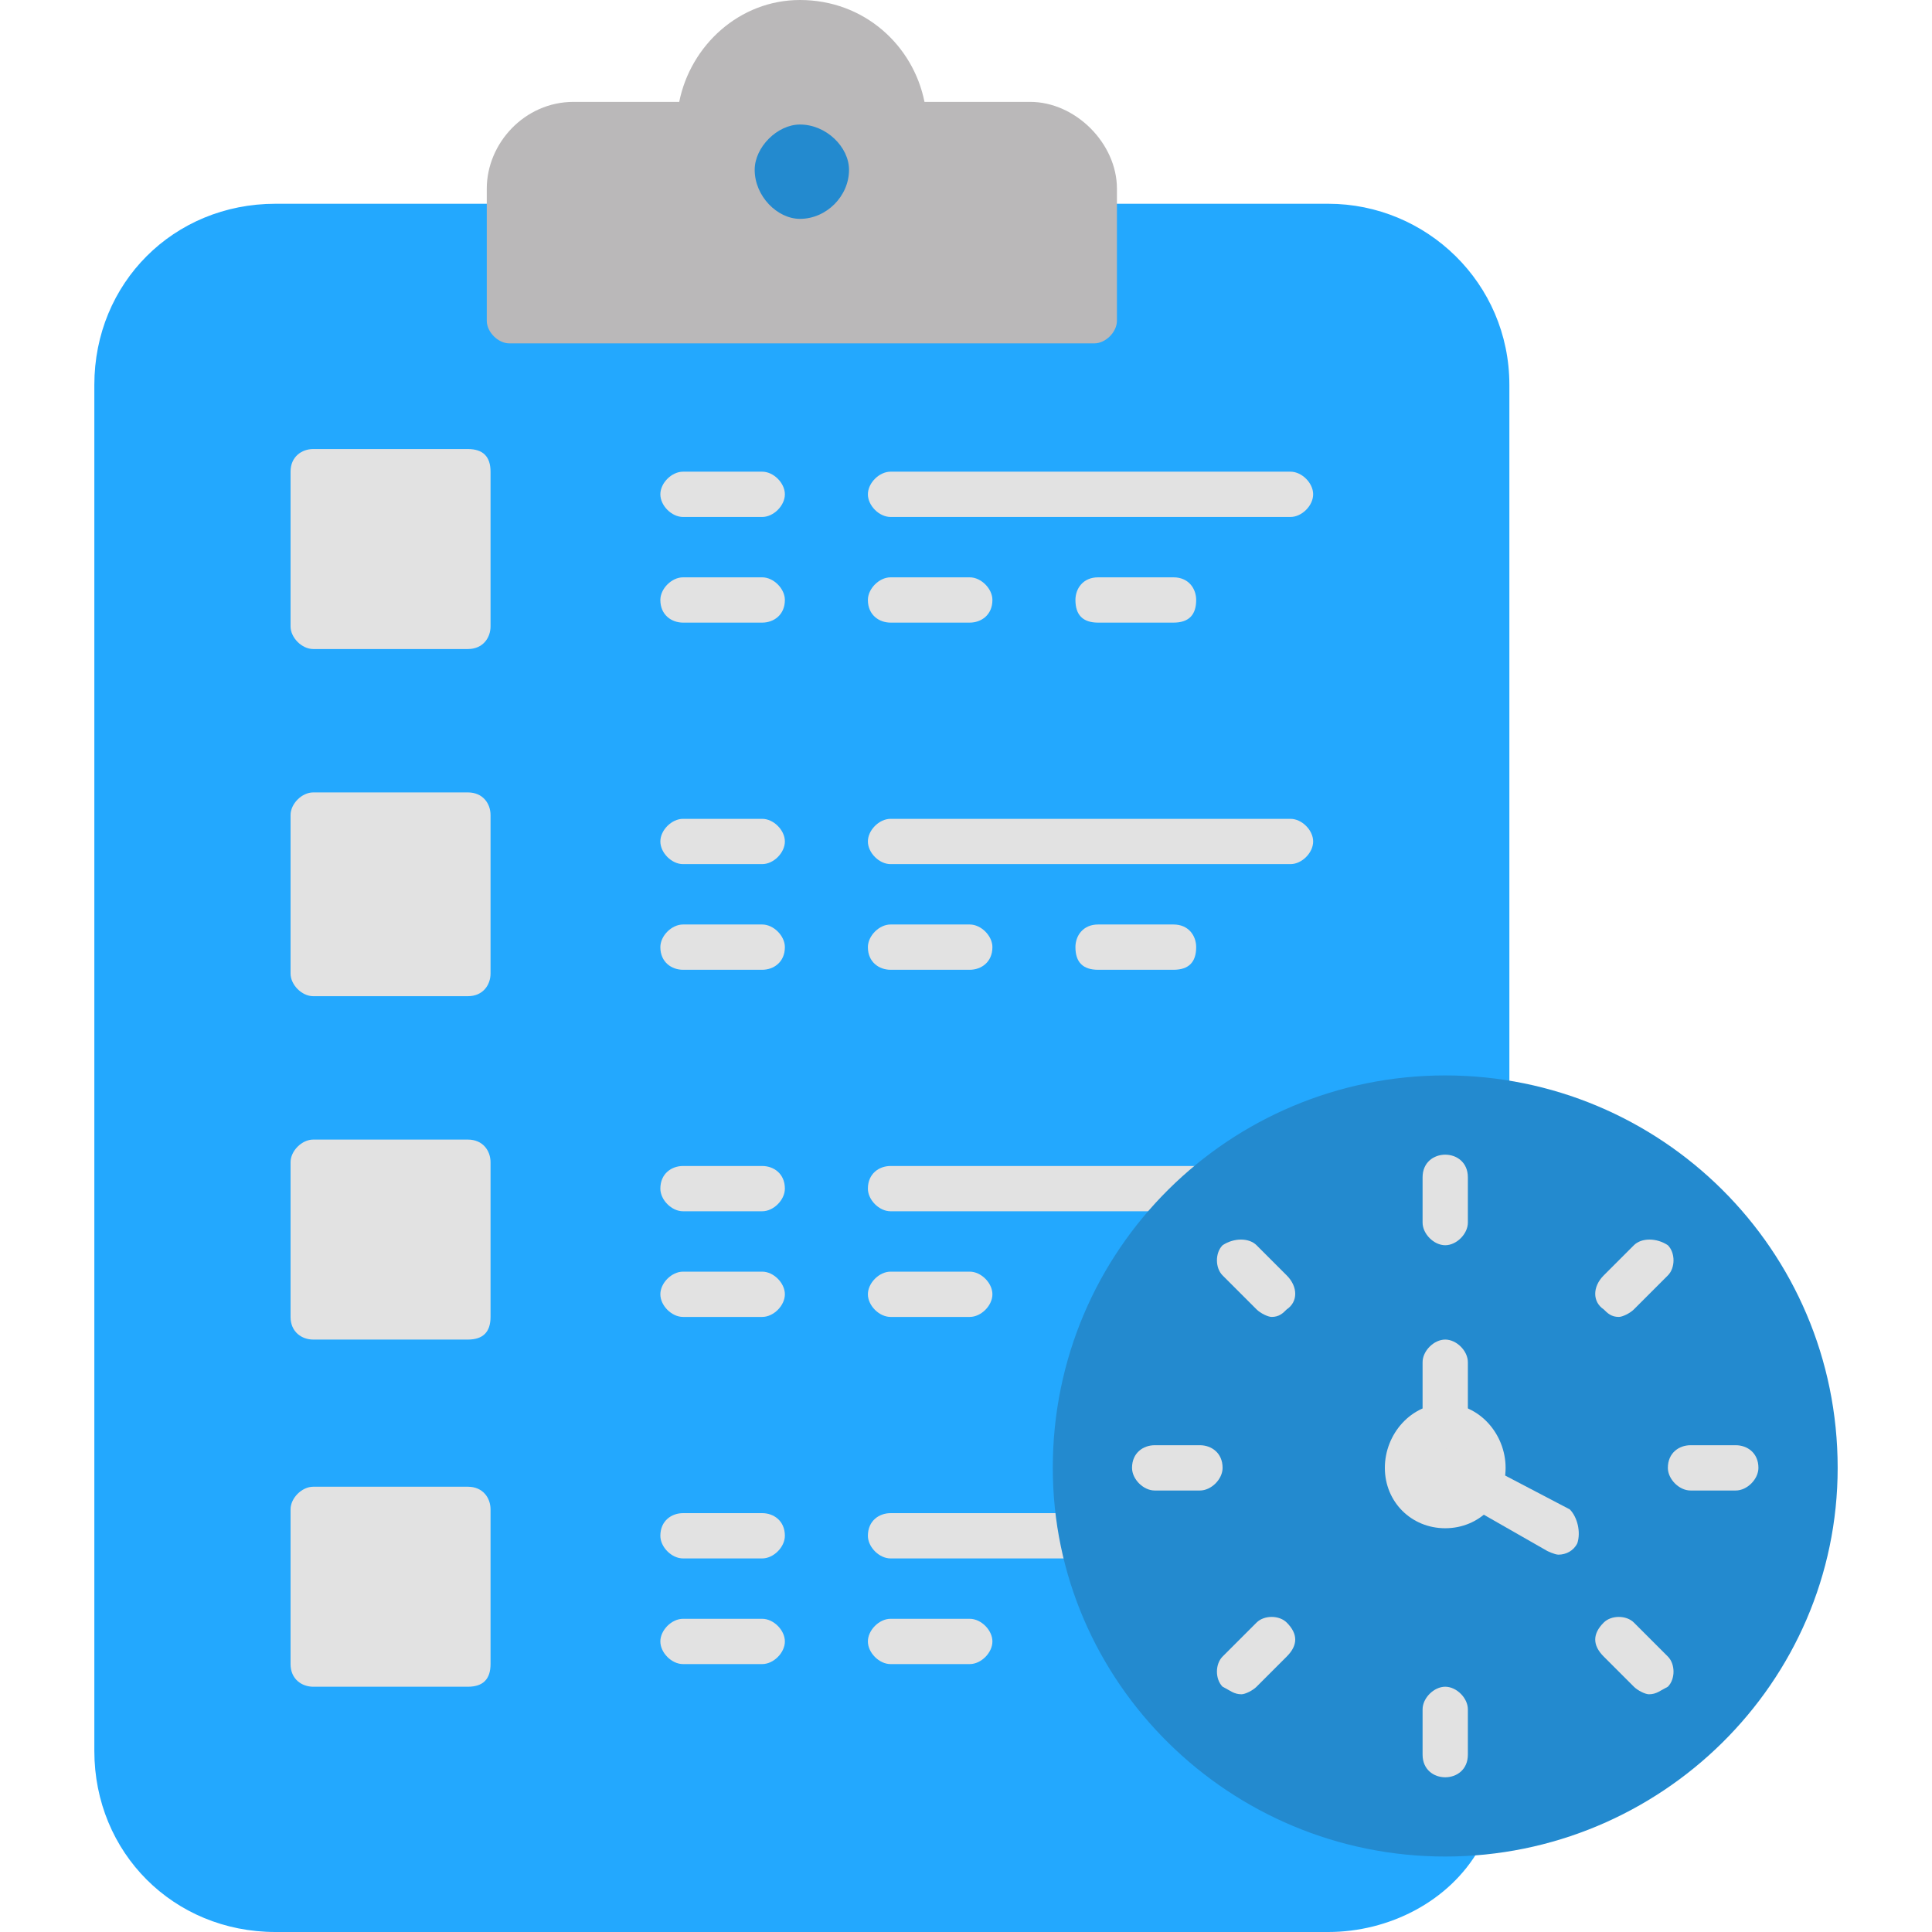 <svg clip-rule="evenodd" fill-rule="evenodd" height="512" image-rendering="optimizeQuality" shape-rendering="geometricPrecision" text-rendering="geometricPrecision" viewBox="0 0 512 512" width="512" xmlns="http://www.w3.org/2000/svg"><g id="Layer_x0020_1"><path d="m352 512h-279c-27 0-48-21-48-48v-362c0-27 21-48 48-48h62c3 0 5 2 6 4h143c1-2 3-4 6-4h62c26 0 48 21 48 48v189c0 4-3 6-6 6-2 0-4-1-5-3l-21 16-11 45-2 49 11 49 16 30c2-3 6-3 8-2 3 2 4 6 2 9-8 14-24 22-40 22z" fill="#23a8fe"/><path d="m290 91h-155c-3 0-6-3-6-6v-35c0-12 10-23 23-23h28c3-15 16-27 32-27 17 0 30 12 33 27h28c12 0 23 11 23 23v35c0 3-3 6-6 6z" fill="#bab8b9"/><path d="m212 33c7 0 13 6 13 12 0 7-6 13-13 13-6 0-12-6-12-13 0-6 6-12 12-12z" fill="#238acf"/><g fill="#e2e2e2"><path d="m124 172h-41c-3 0-6-3-6-6v-41c0-4 3-6 6-6h41c4 0 6 2 6 6v41c0 3-2 6-6 6z"/><path d="m342 137h-106c-3 0-6-3-6-6s3-6 6-6h106c3 0 6 3 6 6s-3 6-6 6z"/><path d="m202 137h-21c-3 0-6-3-6-6s3-6 6-6h21c3 0 6 3 6 6s-3 6-6 6z"/><path d="m202 165h-21c-3 0-6-2-6-6 0-3 3-6 6-6h21c3 0 6 3 6 6 0 4-3 6-6 6z"/><path d="m257 165h-21c-3 0-6-2-6-6 0-3 3-6 6-6h21c3 0 6 3 6 6 0 4-3 6-6 6z"/><path d="m311 165h-20c-4 0-6-2-6-6 0-3 2-6 6-6h20c4 0 6 3 6 6 0 4-2 6-6 6z"/><path d="m124 264h-41c-3 0-6-3-6-6v-42c0-3 3-6 6-6h41c4 0 6 3 6 6v42c0 3-2 6-6 6z"/><path d="m342 229h-106c-3 0-6-3-6-6s3-6 6-6h106c3 0 6 3 6 6s-3 6-6 6z"/><path d="m202 229h-21c-3 0-6-3-6-6s3-6 6-6h21c3 0 6 3 6 6s-3 6-6 6z"/><path d="m202 257h-21c-3 0-6-2-6-6 0-3 3-6 6-6h21c3 0 6 3 6 6 0 4-3 6-6 6z"/><path d="m257 257h-21c-3 0-6-2-6-6 0-3 3-6 6-6h21c3 0 6 3 6 6 0 4-3 6-6 6z"/><path d="m311 257h-20c-4 0-6-2-6-6 0-3 2-6 6-6h20c4 0 6 3 6 6 0 4-2 6-6 6z"/><path d="m124 355h-41c-3 0-6-2-6-6v-41c0-3 3-6 6-6h41c4 0 6 3 6 6v41c0 4-2 6-6 6z"/><path d="m319 321h-83c-3 0-6-3-6-6 0-4 3-6 6-6h83c3 0 6 2 6 6 0 3-3 6-6 6z"/><path d="m202 321h-21c-3 0-6-3-6-6 0-4 3-6 6-6h21c3 0 6 2 6 6 0 3-3 6-6 6z"/><path d="m202 349h-21c-3 0-6-3-6-6s3-6 6-6h21c3 0 6 3 6 6s-3 6-6 6z"/><path d="m257 349h-21c-3 0-6-3-6-6s3-6 6-6h21c3 0 6 3 6 6s-3 6-6 6z"/><path d="m124 447h-41c-3 0-6-2-6-6v-41c0-3 3-6 6-6h41c4 0 6 3 6 6v41c0 4-2 6-6 6z"/><path d="m287 413h-51c-3 0-6-3-6-6 0-4 3-6 6-6h51c3 0 6 2 6 6 0 3-3 6-6 6z"/><path d="m202 413h-21c-3 0-6-3-6-6 0-4 3-6 6-6h21c3 0 6 2 6 6 0 3-3 6-6 6z"/><path d="m202 441h-21c-3 0-6-3-6-6s3-6 6-6h21c3 0 6 3 6 6s-3 6-6 6z"/><path d="m257 441h-21c-3 0-6-3-6-6s3-6 6-6h21c3 0 6 3 6 6s-3 6-6 6z"/></g><path d="m383 492c-57 0-104-46-104-103 0-58 47-104 104-104s104 46 104 104c0 57-47 103-104 103z" fill="#238acf"/><path d="m383 330c-3 0-6-3-6-6v-12c0-4 3-6 6-6s6 2 6 6v12c0 3-3 6-6 6z" fill="#e2e2e2"/><path d="m429 349c-2 0-3-1-4-2-3-2-3-6 0-9l8-8c2-2 6-2 9 0 2 2 2 6 0 8l-9 9c-1 1-3 2-4 2z" fill="#e2e2e2"/><path d="m460 395h-12c-3 0-6-3-6-6 0-4 3-6 6-6h12c3 0 6 2 6 6 0 3-3 6-6 6z" fill="#e2e2e2"/><path d="m437 449c-1 0-3-1-4-2l-8-8c-3-3-3-6 0-9 2-2 6-2 8 0l9 9c2 2 2 6 0 8-2 1-3 2-5 2z" fill="#e2e2e2"/><path d="m383 471c-3 0-6-2-6-6v-12c0-3 3-6 6-6s6 3 6 6v12c0 4-3 6-6 6z" fill="#e2e2e2"/><path d="m329 449c-2 0-3-1-5-2-2-2-2-6 0-8l9-9c2-2 6-2 8 0 3 3 3 6 0 9l-8 8c-1 1-3 2-4 2z" fill="#e2e2e2"/><path d="m318 395h-12c-3 0-6-3-6-6 0-4 3-6 6-6h12c3 0 6 2 6 6 0 3-3 6-6 6z" fill="#e2e2e2"/><path d="m337 349c-1 0-3-1-4-2l-9-9c-2-2-2-6 0-8 3-2 7-2 9 0l8 8c3 3 3 7 0 9-1 1-2 2-4 2z" fill="#e2e2e2"/><path d="m383 405c-9 0-16-7-16-16s7-17 16-17 16 8 16 17-7 16-16 16z" fill="#e2e2e2"/><path d="m383 384c-3 0-6-3-6-6v-17c0-3 3-6 6-6s6 3 6 6v17c0 3-3 6-6 6z" fill="#e2e2e2"/><path d="m413 412c-1 0-3-1-3-1l-21-12c-3-2-4-5-2-8 1-3 5-4 8-2l21 11c2 2 3 6 2 9-1 2-3 3-5 3z" fill="#e2e2e2"/></g></svg>